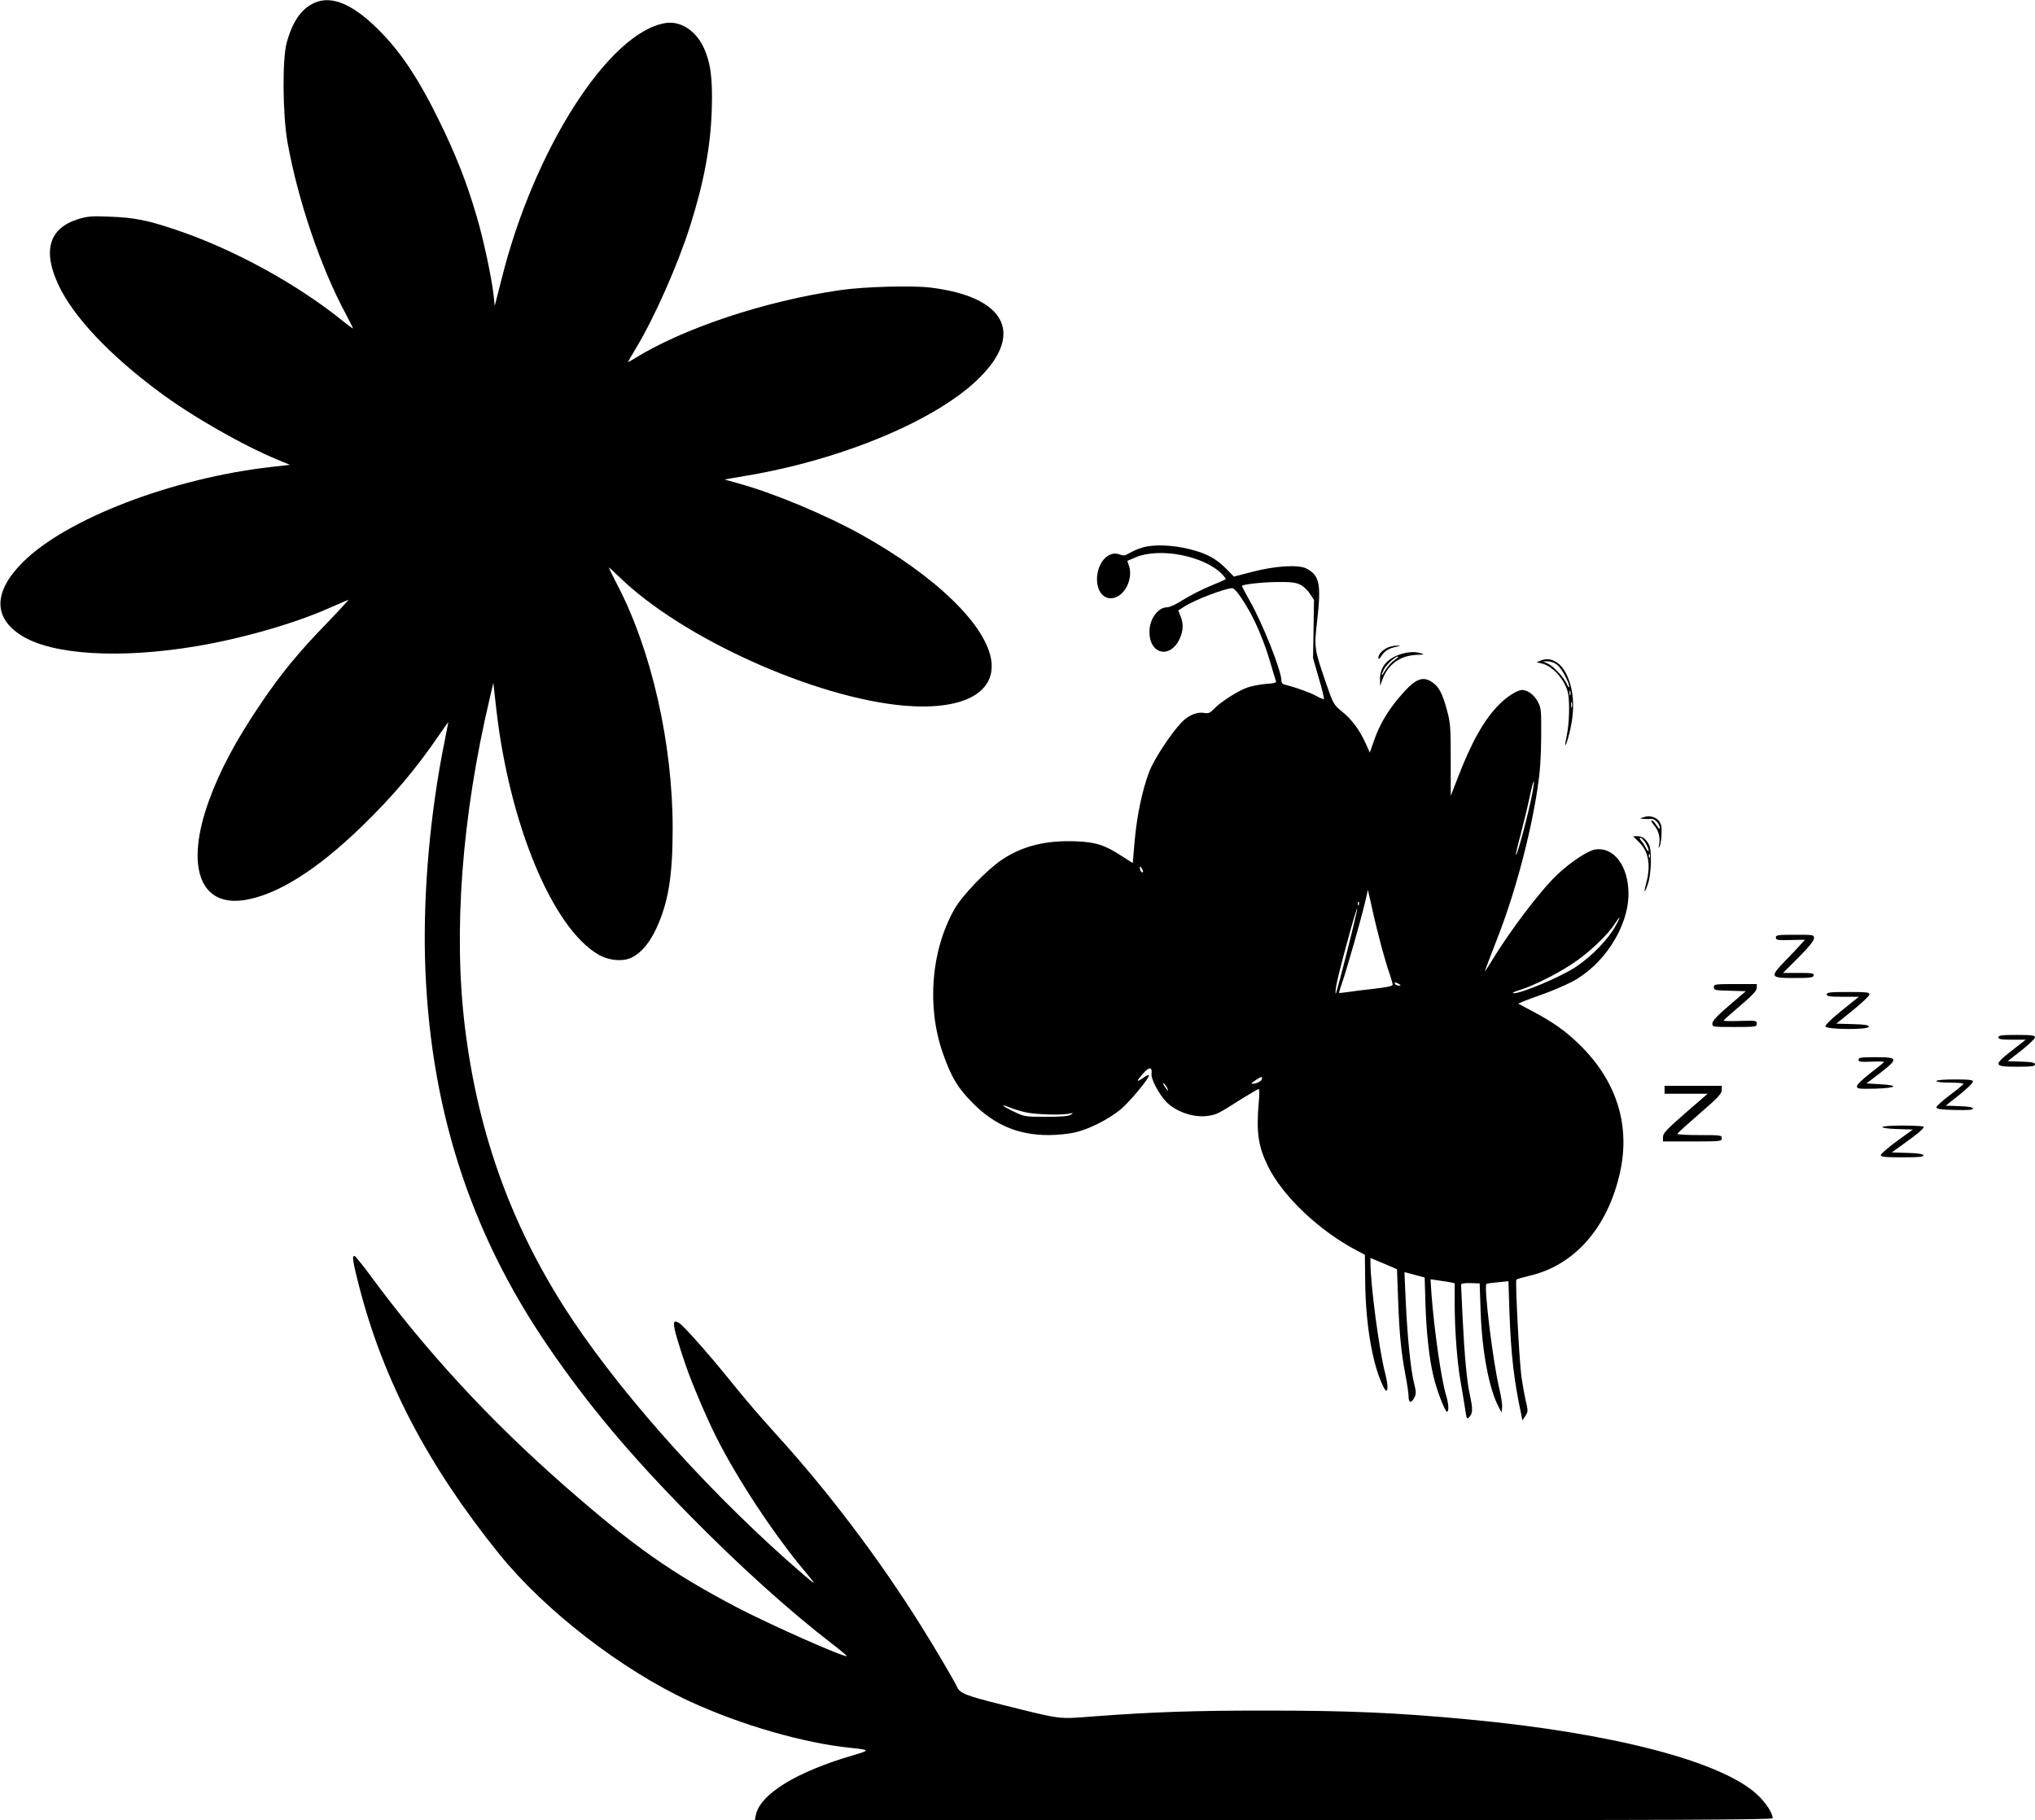 <?xml version="1.0" standalone="no"?>
<!DOCTYPE svg PUBLIC "-//W3C//DTD SVG 20010904//EN"
 "http://www.w3.org/TR/2001/REC-SVG-20010904/DTD/svg10.dtd">
<svg version="1.0" xmlns="http://www.w3.org/2000/svg"
 width="1280pt" height="1145pt" viewBox="0 0 1280 1145"
 preserveAspectRatio="xMidYMid meet">
<g transform="translate(0,1145) scale(0.1,-0.1)"
fill="#000000" stroke="none">
<path d="M1975 11431 c-81 -38 -136 -118 -172 -251 -28 -103 -25 -452 5 -623
66 -368 209 -789 368 -1084 24 -46 44 -85 44 -88 0 -3 -24 14 -54 38 -291 238
-701 462 -1061 582 -178 60 -258 76 -412 82 -114 5 -140 3 -200 -15 -185 -57
-227 -199 -124 -417 95 -200 319 -437 632 -670 202 -151 522 -334 743 -426
l80 -33 -115 -13 c-625 -70 -1297 -328 -1569 -603 -181 -183 -183 -345 -6
-457 193 -123 621 -149 1106 -67 285 48 616 143 835 241 55 24 107 47 115 50
8 4 -53 -63 -135 -148 -173 -177 -290 -320 -414 -504 -156 -230 -257 -419
-327 -612 -150 -414 -57 -671 228 -624 205 34 452 190 732 461 198 192 344
365 489 578 31 46 57 81 57 79 0 -2 -11 -58 -24 -123 -89 -438 -133 -930 -123
-1354 24 -925 275 -1719 775 -2450 249 -364 510 -676 892 -1064 311 -316 619
-594 895 -807 52 -40 93 -74 91 -76 -11 -12 -475 194 -683 302 -418 219 -653
384 -1088 765 -474 415 -878 853 -1234 1338 -46 62 -87 112 -92 112 -16 0 -10
-35 30 -192 152 -590 433 -1128 881 -1683 287 -356 769 -728 1198 -927 324
-149 717 -263 1017 -293 117 -12 118 -15 15 -45 -361 -105 -590 -246 -616
-378 l-6 -32 3201 0 c2554 0 3201 3 3201 13 -1 34 -43 98 -99 150 -225 208
-909 386 -1811 471 -455 43 -756 56 -1290 56 -443 0 -701 -9 -1063 -36 -238
-18 -199 -23 -581 72 -231 58 -267 72 -286 112 -16 37 -143 252 -228 387 -268
428 -587 848 -912 1205 -112 124 -174 196 -295 345 -128 159 -283 333 -312
352 -53 35 -46 -9 39 -262 37 -109 132 -334 193 -454 131 -262 363 -613 554
-841 79 -94 79 -97 -4 -26 -550 473 -1109 1089 -1452 1601 -373 557 -594 1156
-678 1839 -75 602 -20 1334 156 2076 l22 95 18 -160 c82 -727 353 -1380 642
-1549 66 -39 157 -47 213 -18 59 30 112 94 154 186 74 161 101 327 101 625 0
534 -133 1120 -347 1530 -30 58 -54 107 -54 110 0 3 28 -22 63 -56 393 -385
1232 -764 1797 -812 360 -30 569 77 546 278 -27 224 -347 536 -822 800 -216
120 -542 257 -758 317 l-99 28 134 23 c611 102 1210 354 1474 621 278 280 153
506 -312 563 -112 14 -421 6 -568 -16 -473 -68 -992 -241 -1297 -432 -21 -13
-38 -22 -38 -20 0 2 23 42 51 88 115 191 260 518 338 762 88 276 131 506 138
738 6 197 -7 297 -53 394 -50 104 -145 165 -238 150 -355 -57 -826 -791 -1030
-1606 l-44 -173 -7 64 c-12 111 -63 351 -106 496 -63 216 -132 392 -239 609
-119 244 -229 412 -353 541 -175 184 -318 248 -432 195z"/>
<path d="M7183 8005 c-24 -7 -58 -22 -77 -33 -30 -18 -39 -19 -66 -9 -68 26
-140 -54 -140 -156 0 -91 58 -143 125 -111 61 28 98 121 78 189 l-12 37 47 20
c153 68 440 12 552 -107 13 -14 22 -27 19 -29 -2 -2 -48 -22 -101 -44 -53 -22
-128 -61 -168 -86 -40 -26 -82 -46 -98 -46 -59 0 -112 -73 -112 -155 0 -143
132 -171 191 -41 22 50 24 95 4 141 l-14 35 41 26 c66 42 255 114 299 114 16
0 57 -55 111 -150 43 -77 94 -200 126 -310 17 -58 33 -112 37 -121 5 -14 -5
-17 -62 -21 -37 -3 -90 -13 -118 -23 -58 -20 -167 -90 -209 -134 -26 -27 -34
-30 -66 -25 -43 7 -100 -18 -141 -63 -69 -74 -170 -229 -200 -306 -44 -116
-77 -272 -92 -435 l-12 -141 -69 44 c-107 70 -164 88 -290 93 -185 7 -334 -29
-461 -114 -96 -63 -254 -227 -303 -315 -146 -260 -174 -613 -71 -905 52 -150
95 -220 189 -314 136 -137 286 -200 475 -200 50 0 121 7 159 15 90 19 214 81
294 146 59 49 189 206 178 216 -3 3 -18 -4 -34 -16 -46 -32 -47 -25 -5 23 41
48 62 47 56 -1 -4 -29 46 -124 90 -171 60 -65 178 -105 266 -91 56 9 60 11
213 108 53 33 101 61 105 61 5 0 5 -35 1 -77 -17 -195 -5 -281 57 -408 91
-187 322 -407 559 -531 l51 -27 2 -178 c4 -276 49 -527 118 -659 26 -48 30 7
7 94 -38 147 -92 555 -92 696 l0 27 84 -35 83 -36 7 -190 c8 -221 19 -330 46
-474 11 -57 20 -119 20 -138 0 -41 18 -42 38 -2 10 22 9 37 -3 85 -21 77 -43
295 -53 518 -5 99 -8 181 -8 182 1 1 29 -6 64 -16 l63 -17 5 -164 c5 -174 24
-352 51 -460 20 -85 72 -220 84 -220 14 0 11 51 -6 106 -30 98 -75 417 -91
633 l-6 94 48 -7 c27 -4 61 -9 77 -12 l27 -6 0 -132 c0 -162 15 -360 36 -481
9 -49 21 -125 28 -168 11 -75 12 -78 29 -59 21 23 21 51 3 134 -19 85 -34 242
-46 483 -5 110 -10 206 -10 213 0 8 17 12 59 11 l58 -2 6 -176 c9 -257 54
-493 116 -606 l16 -30 3 33 c2 17 -6 69 -17 115 -39 160 -100 651 -81 661 3 2
35 7 71 10 l67 7 6 -188 c10 -275 28 -434 75 -653 l7 -35 18 28 c18 27 18 31
2 100 -9 40 -21 108 -27 152 -14 114 -39 599 -31 606 4 4 41 14 82 24 285 66
493 304 570 651 66 300 -23 578 -258 806 -88 85 -167 141 -295 208 l-88 47 43
18 c24 9 81 31 128 47 47 17 121 49 165 71 201 104 357 345 358 552 1 176 -92
301 -211 281 -44 -7 -149 -76 -231 -152 -107 -99 -303 -357 -425 -559 -20 -33
-36 -57 -36 -53 0 3 34 91 74 195 112 283 210 647 257 953 16 106 22 193 23
325 1 169 0 183 -22 222 -21 41 -64 73 -97 73 -30 0 -94 -40 -144 -90 -96 -96
-176 -238 -265 -471 l-41 -105 0 225 c0 205 -2 234 -23 311 -29 109 -51 149
-92 178 -65 44 -110 22 -213 -99 -71 -85 -119 -167 -153 -263 l-28 -80 -27 60
c-37 82 -89 152 -150 200 -49 40 -53 46 -96 170 -77 225 -78 226 -58 401 26
228 15 283 -66 326 -50 27 -199 18 -346 -21 l-112 -29 -43 44 c-67 69 -126
101 -233 128 -110 28 -233 32 -302 10z m994 -232 c19 -9 47 -34 61 -56 l27
-41 -3 -183 -3 -183 36 -125 c21 -70 35 -129 32 -132 -3 -2 -25 6 -49 20 -35
20 -118 50 -205 73 -7 2 -13 12 -13 23 0 63 -120 364 -201 505 -27 49 -49 89
-47 91 11 10 130 23 221 24 83 1 117 -3 144 -16z m1463 -1304 c-21 -116 -97
-405 -105 -397 -2 2 11 61 30 130 18 70 44 175 56 233 24 114 37 137 19 34z
m-2450 -502 c0 -5 -4 -5 -10 -2 -5 3 -10 14 -10 23 0 15 2 15 10 2 5 -8 10
-19 10 -23z m1498 -467 c17 -63 40 -142 52 -174 11 -33 20 -64 20 -71 0 -7
-41 -16 -112 -24 -62 -7 -138 -16 -168 -21 -30 -4 -56 -7 -57 -6 -2 2 9 36 23
77 31 92 115 387 140 493 l18 78 27 -118 c14 -66 40 -171 57 -234z m-141 258
c-3 -8 -6 -5 -6 6 -1 11 2 17 5 13 3 -3 4 -12 1 -19z m-73 -289 c-36 -145 -69
-266 -72 -269 -3 -3 -2 18 2 45 7 55 127 497 133 491 2 -2 -26 -122 -63 -267z
m1690 161 c-48 -88 -143 -187 -250 -261 -91 -62 -365 -177 -397 -166 -7 2 13
11 43 20 76 22 227 97 326 162 98 63 222 179 266 247 41 62 47 62 12 -2z
m-1364 -370 c13 -8 13 -10 -2 -10 -9 0 -20 5 -23 10 -8 13 5 13 25 0z m-865
-603 c-6 -13 -54 -31 -63 -22 -2 1 12 12 30 23 36 23 41 23 33 -1z m-595 -48
c15 -28 5 -23 -15 7 -9 15 -12 23 -6 20 6 -4 16 -16 21 -27z m-892 -155 c64
-15 226 -20 278 -9 27 6 27 5 9 -7 -14 -9 -60 -13 -155 -13 -131 0 -137 1
-202 32 -72 34 -94 54 -30 28 20 -9 65 -23 100 -31z"/>
<path d="M8725 7375 c-35 -18 -55 -42 -55 -64 0 -10 6 -7 17 10 20 33 48 51
93 60 34 7 34 7 5 8 -16 0 -43 -6 -60 -14z"/>
<path d="M8813 7336 c-88 -28 -133 -81 -133 -158 l1 -43 13 37 c36 101 115
157 225 159 38 1 42 2 21 9 -37 12 -80 10 -127 -4z m-41 -37 c-17 -12 -43 -40
-57 -63 -27 -45 -34 -43 -10 3 16 32 70 81 88 81 7 0 -3 -10 -21 -21z"/>
<path d="M9694 7296 l-29 -12 30 -7 c72 -14 154 -109 169 -194 10 -64 6 -184
-8 -253 -17 -80 -12 -91 8 -19 44 155 41 287 -10 396 -37 77 -101 113 -160 89z
m101 -28 c27 -21 75 -110 75 -138 -1 -8 -7 -1 -14 16 -19 44 -85 114 -121 130
l-30 13 31 1 c17 0 44 -10 59 -22z m82 -190 c-3 -7 -5 -2 -5 12 0 14 2 19 5
13 2 -7 2 -19 0 -25z m10 -75 c-3 -10 -5 -4 -5 12 0 17 2 24 5 18 2 -7 2 -21
0 -30z"/>
<path d="M10340 6310 l-25 -8 25 -3 c14 -1 35 -1 47 0 23 2 53 -32 53 -59 0
-8 -9 0 -20 18 -11 17 -25 32 -31 32 -6 0 0 -13 14 -30 30 -35 41 -77 33 -122
-5 -25 -4 -28 3 -12 9 21 14 66 12 115 -2 54 -56 87 -111 69z"/>
<path d="M10310 6152 c59 -58 74 -143 46 -252 -19 -71 -13 -76 10 -8 21 63 25
212 6 245 -20 37 -42 53 -72 53 l-28 0 38 -38z m40 -4 c11 -18 20 -40 20 -48
-1 -8 -8 -1 -17 15 -8 17 -22 38 -31 48 -10 11 -11 17 -3 17 6 0 20 -15 31
-32z m27 -90 c-3 -8 -6 -5 -6 6 -1 11 2 17 5 13 3 -3 4 -12 1 -19z"/>
<path d="M11170 5553 c0 -16 10 -18 91 -16 l92 2 -24 -27 c-13 -15 -57 -61
-97 -103 -102 -105 -99 -111 53 -111 101 0 121 3 123 16 3 14 -11 16 -95 16
l-98 0 98 98 c65 65 97 105 97 120 0 22 -3 22 -120 22 -108 0 -120 -2 -120
-17z"/>
<path d="M10780 5240 c0 -18 8 -20 100 -22 l101 -3 -105 -90 c-74 -63 -105
-97 -105 -112 -1 -23 0 -23 139 -23 135 0 140 1 140 21 0 19 -5 20 -105 17
-58 -2 -105 -1 -104 2 0 3 47 45 105 94 78 66 104 95 104 112 l0 24 -135 0
c-128 0 -135 -1 -135 -20z"/>
<path d="M11490 5195 c0 -12 18 -15 101 -15 l101 0 -107 -86 c-63 -51 -105
-92 -103 -100 4 -21 273 -23 273 -2 0 10 -26 14 -102 16 l-103 3 103 83 c56
45 103 90 105 99 3 15 -11 17 -132 17 -114 0 -136 -2 -136 -15z"/>
<path d="M12570 4925 c0 -12 16 -15 86 -15 l86 0 -86 -67 c-120 -94 -117 -103
29 -103 94 0 115 3 115 15 0 11 -19 15 -86 17 l-86 3 86 67 c47 37 86 75 86
83 0 12 -19 15 -115 15 -96 0 -115 -3 -115 -15z"/>
<path d="M11690 4784 c0 -13 12 -15 80 -12 44 2 80 1 80 -2 0 -3 -38 -34 -85
-70 -49 -38 -85 -72 -85 -83 0 -16 10 -17 115 -15 136 4 155 21 30 28 l-85 5
85 65 c117 90 115 100 -25 100 -93 0 -110 -2 -110 -16z"/>
<path d="M12180 4650 c0 -6 35 -10 85 -10 47 0 85 -3 85 -7 -1 -5 -39 -37 -85
-71 -47 -35 -85 -70 -85 -77 0 -11 27 -15 115 -17 85 -2 115 0 115 9 0 8 -27
13 -86 15 l-86 3 86 68 c47 38 86 75 86 83 0 11 -22 14 -115 14 -70 0 -115 -4
-115 -10z"/>
<path d="M10470 4595 l0 -25 135 0 136 0 -141 -122 c-118 -103 -140 -127 -140
-150 l0 -28 185 0 c178 0 185 1 185 20 0 19 -7 20 -140 20 -77 0 -140 3 -139
8 0 4 63 61 139 127 115 99 139 125 140 148 l0 27 -180 0 -180 0 0 -25z"/>
<path d="M11840 4360 c0 -5 43 -11 96 -12 l96 -3 -101 -73 c-55 -41 -101 -80
-101 -88 0 -11 25 -14 136 -14 104 0 135 3 132 13 -3 8 -35 13 -102 15 l-97 3
78 56 c90 65 123 93 123 105 0 4 -58 8 -130 8 -77 0 -130 -4 -130 -10z"/>
</g>
</svg>
